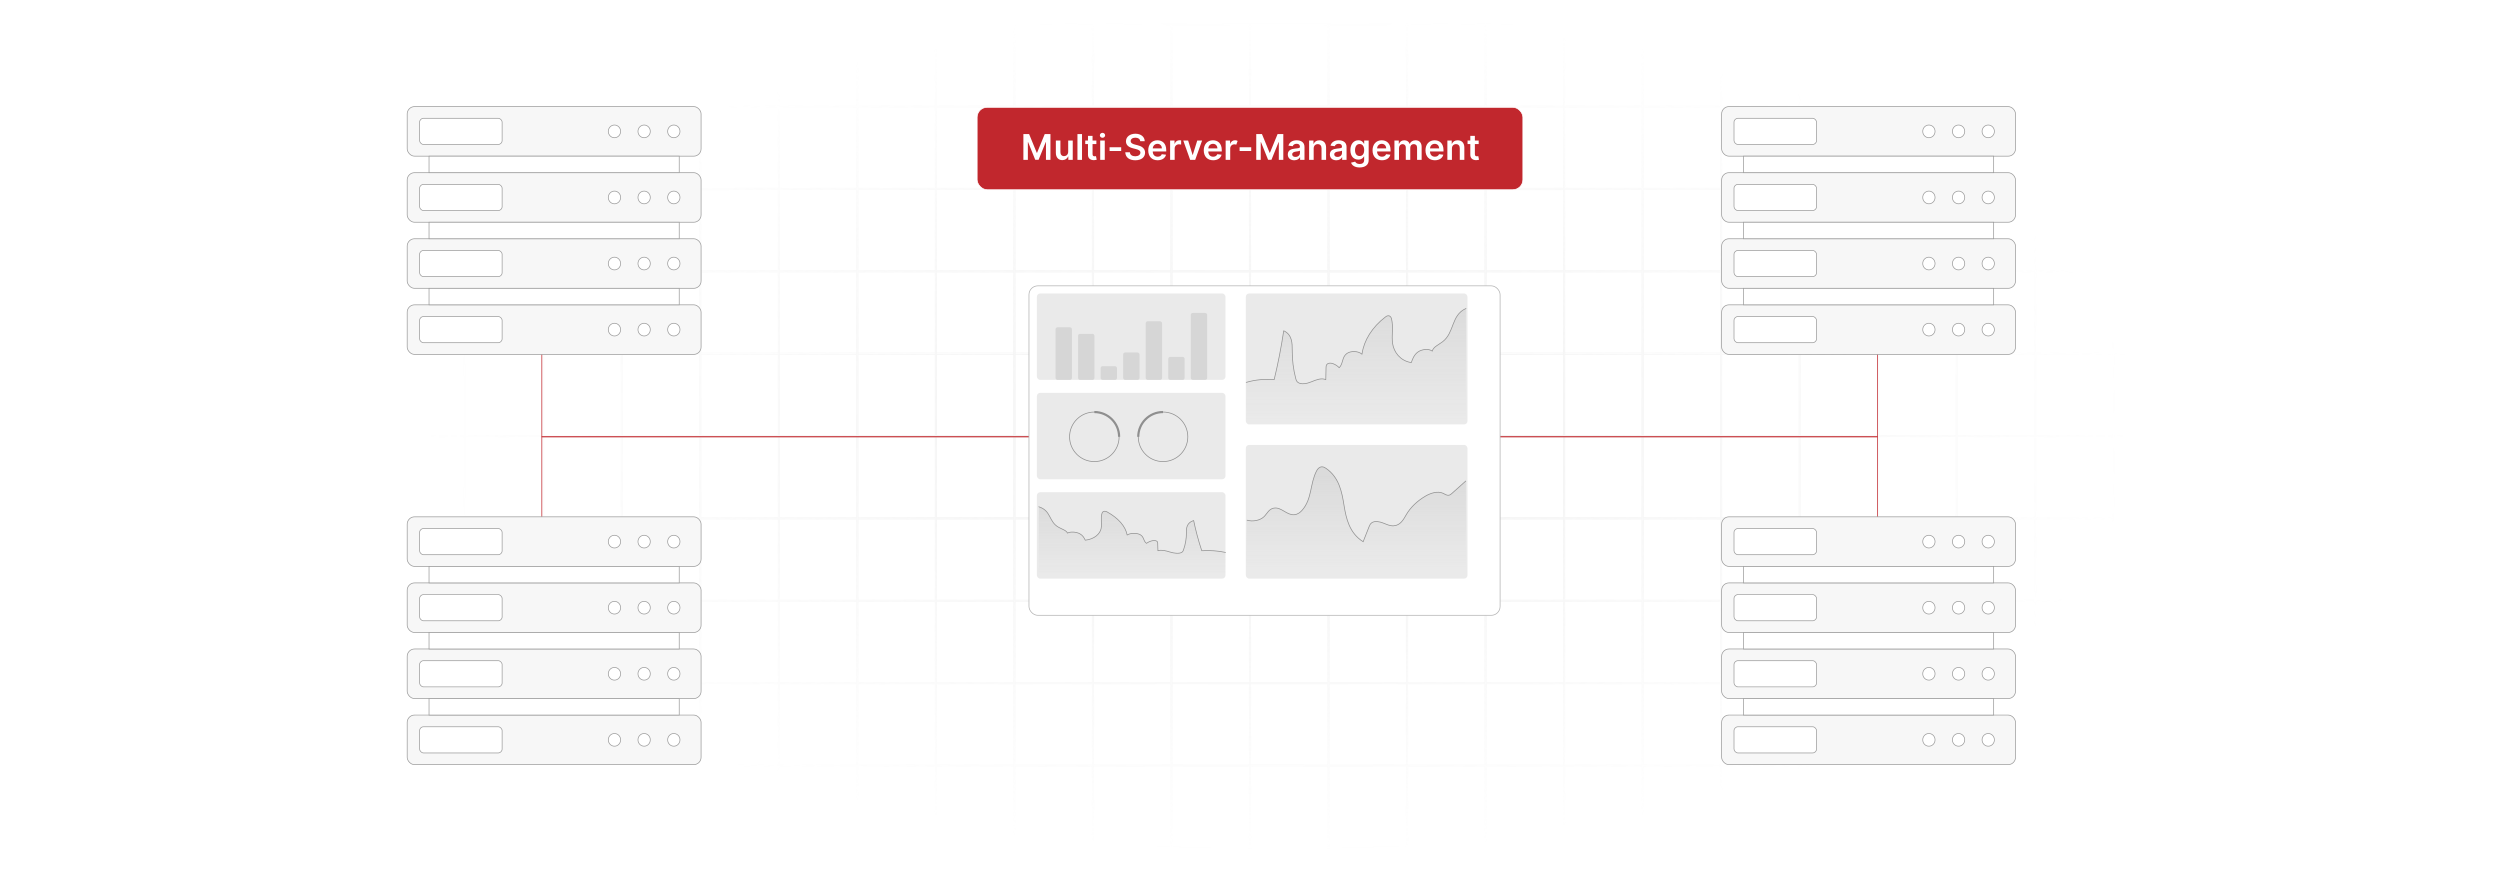 <?xml version="1.0" encoding="UTF-8"?>
<svg id="Layer_1" data-name="Layer 1" xmlns="http://www.w3.org/2000/svg" xmlns:xlink="http://www.w3.org/1999/xlink" viewBox="0 0 860 300">
  <defs>
    <filter id="luminosity-invert" x="39.647" y="-.272" width="782.115" height="300.272" color-interpolation-filters="sRGB" filterUnits="userSpaceOnUse">
      <feColorMatrix result="cm" values="-1 0 0 0 1 0 -1 0 0 1 0 0 -1 0 1 0 0 0 1 0"/>
    </filter>
    <radialGradient id="radial-gradient" cx="439.235" cy="148.479" fx="439.235" fy="148.479" r="298.487" gradientTransform="translate(0 74.962) scale(1 .495)" gradientUnits="userSpaceOnUse">
      <stop offset=".123" stop-color="#000" stop-opacity=".95"/>
      <stop offset="1" stop-color="#000" stop-opacity="0"/>
    </radialGradient>
    <mask id="mask" x="39.647" y="-.272" width="782.115" height="300.272" maskUnits="userSpaceOnUse">
      <g filter="url(#luminosity-invert)">
        <rect x="39.647" y="-.272" width="782.115" height="300.272" fill="url(#radial-gradient)"/>
      </g>
    </mask>
    <filter id="drop-shadow-1" x="323.72" y="67.76" width="222.72" height="174.24" filterUnits="userSpaceOnUse">
      <feOffset dx="5" dy="5"/>
      <feGaussianBlur result="blur" stdDeviation="10"/>
      <feFlood flood-color="#000" flood-opacity=".05"/>
      <feComposite in2="blur" operator="in"/>
      <feComposite in="SourceGraphic"/>
    </filter>
    <linearGradient id="linear-gradient" x1="466.495" y1="144.672" x2="466.495" y2="96.239" gradientUnits="userSpaceOnUse">
      <stop offset="0" stop-color="#909090" stop-opacity="0"/>
      <stop offset="1" stop-color="#909090"/>
    </linearGradient>
    <linearGradient id="linear-gradient-2" x1="466.495" y1="195.529" x2="466.495" y2="156.718" gradientUnits="userSpaceOnUse">
      <stop offset="0" stop-color="#8f8f8f" stop-opacity="0"/>
      <stop offset="1" stop-color="#8f8f8f"/>
    </linearGradient>
    <linearGradient id="linear-gradient-3" x1="389.463" y1="198.152" x2="389.463" y2="168.215" gradientTransform="translate(778.925) rotate(-180) scale(1 -1)" xlink:href="#linear-gradient"/>
  </defs>
  <rect y="0" width="860" height="300" fill="#fff"/>
  <g mask="url(#mask)">
    <g opacity=".4">
      <path d="M808.41,291.922H51.59V8.078h756.819v283.845ZM52.09,291.422h755.819V8.578H52.09v282.845Z" fill="#e6e6e6" stroke="#d6d6d6" stroke-miterlimit="10" stroke-width=".25"/>
      <rect x="51.84" y="36.413" width="756.319" height=".5" fill="#e6e6e6" stroke="#d6d6d6" stroke-miterlimit="10" stroke-width=".25"/>
      <rect x="51.84" y="64.747" width="756.319" height=".5" fill="#e6e6e6" stroke="#d6d6d6" stroke-miterlimit="10" stroke-width=".25"/>
      <rect x="51.84" y="93.082" width="756.319" height=".5" fill="#e6e6e6" stroke="#d6d6d6" stroke-miterlimit="10" stroke-width=".25"/>
      <rect x="51.84" y="121.415" width="756.319" height=".5" fill="none" stroke="#d6d6d6" stroke-miterlimit="10" stroke-width=".25"/>
      <rect x="51.84" y="149.75" width="756.319" height=".5" fill="#e6e6e6" stroke="#d6d6d6" stroke-miterlimit="10" stroke-width=".25"/>
      <rect x="51.84" y="178.084" width="756.319" height=".5" fill="#e6e6e6" stroke="#d6d6d6" stroke-miterlimit="10" stroke-width=".25"/>
      <rect x="51.84" y="206.418" width="756.319" height=".5" fill="#e6e6e6" stroke="#d6d6d6" stroke-miterlimit="10" stroke-width=".25"/>
      <rect x="51.84" y="234.753" width="756.319" height=".5" fill="#e6e6e6" stroke="#d6d6d6" stroke-miterlimit="10" stroke-width=".25"/>
      <rect x="51.84" y="263.087" width="756.319" height=".5" fill="#e6e6e6" stroke="#d6d6d6" stroke-miterlimit="10" stroke-width=".25"/>
      <rect x="780.898" y="8.328" width=".5" height="283.345" fill="#e6e6e6" stroke="#d6d6d6" stroke-miterlimit="10" stroke-width=".25"/>
      <rect x="753.887" y="8.328" width=".5" height="283.345" fill="#e6e6e6" stroke="#d6d6d6" stroke-miterlimit="10" stroke-width=".25"/>
      <rect x="726.875" y="8.328" width=".5" height="283.345" fill="#e6e6e6" stroke="#d6d6d6" stroke-miterlimit="10" stroke-width=".25"/>
      <rect x="699.864" y="8.328" width=".5" height="283.345" fill="#e6e6e6" stroke="#d6d6d6" stroke-miterlimit="10" stroke-width=".25"/>
      <rect x="672.852" y="8.328" width=".5" height="283.345" fill="#e6e6e6" stroke="#d6d6d6" stroke-miterlimit="10" stroke-width=".25"/>
      <rect x="645.841" y="8.328" width=".5" height="283.345" fill="#e6e6e6" stroke="#d6d6d6" stroke-miterlimit="10" stroke-width=".25"/>
      <rect x="618.83" y="8.328" width=".5" height="283.345" fill="#e6e6e6" stroke="#d6d6d6" stroke-miterlimit="10" stroke-width=".25"/>
      <rect x="591.818" y="8.328" width=".5" height="283.345" fill="#e6e6e6" stroke="#d6d6d6" stroke-miterlimit="10" stroke-width=".25"/>
      <rect x="564.807" y="8.328" width=".5" height="283.345" fill="#e6e6e6" stroke="#d6d6d6" stroke-miterlimit="10" stroke-width=".25"/>
      <rect x="537.795" y="8.328" width=".5" height="283.345" fill="#e6e6e6" stroke="#d6d6d6" stroke-miterlimit="10" stroke-width=".25"/>
      <rect x="510.784" y="8.328" width=".5" height="283.345" fill="#e6e6e6" stroke="#d6d6d6" stroke-miterlimit="10" stroke-width=".25"/>
      <rect x="483.772" y="8.328" width=".5" height="283.345" fill="#e6e6e6" stroke="#d6d6d6" stroke-miterlimit="10" stroke-width=".25"/>
      <rect x="456.761" y="8.328" width=".5" height="283.345" fill="#e6e6e6" stroke="#d6d6d6" stroke-miterlimit="10" stroke-width=".25"/>
      <rect x="429.75" y="8.328" width=".5" height="283.345" fill="#e6e6e6" stroke="#d6d6d6" stroke-miterlimit="10" stroke-width=".25"/>
      <rect x="402.738" y="8.328" width=".5" height="283.345" fill="#e6e6e6" stroke="#d6d6d6" stroke-miterlimit="10" stroke-width=".25"/>
      <rect x="375.727" y="8.328" width=".5" height="283.345" fill="#e6e6e6" stroke="#d6d6d6" stroke-miterlimit="10" stroke-width=".25"/>
      <rect x="348.716" y="8.328" width=".5" height="283.345" fill="#e6e6e6" stroke="#d6d6d6" stroke-miterlimit="10" stroke-width=".25"/>
      <rect x="321.704" y="8.328" width=".5" height="283.345" fill="#e6e6e6" stroke="#d6d6d6" stroke-miterlimit="10" stroke-width=".25"/>
      <rect x="294.693" y="8.328" width=".5" height="283.345" fill="#e6e6e6" stroke="#d6d6d6" stroke-miterlimit="10" stroke-width=".25"/>
      <rect x="267.682" y="8.328" width=".5" height="283.345" fill="#e6e6e6" stroke="#d6d6d6" stroke-miterlimit="10" stroke-width=".25"/>
      <rect x="240.67" y="8.328" width=".5" height="283.345" fill="#e6e6e6" stroke="#d6d6d6" stroke-miterlimit="10" stroke-width=".25"/>
      <rect x="213.659" y="8.328" width=".5" height="283.345" fill="#e6e6e6" stroke="#d6d6d6" stroke-miterlimit="10" stroke-width=".25"/>
      <rect x="186.648" y="8.328" width=".5" height="283.345" fill="#e6e6e6" stroke="#d6d6d6" stroke-miterlimit="10" stroke-width=".25"/>
      <rect x="159.636" y="8.328" width=".5" height="283.345" fill="#e6e6e6" stroke="#d6d6d6" stroke-miterlimit="10" stroke-width=".25"/>
      <rect x="132.625" y="8.328" width=".5" height="283.345" fill="#e6e6e6" stroke="#d6d6d6" stroke-miterlimit="10" stroke-width=".25"/>
      <rect x="105.613" y="8.328" width=".5" height="283.345" fill="#e6e6e6" stroke="#d6d6d6" stroke-miterlimit="10" stroke-width=".25"/>
      <rect x="78.602" y="8.328" width=".5" height="283.345" fill="#e6e6e6" stroke="#d6d6d6" stroke-miterlimit="10" stroke-width=".25"/>
    </g>
  </g>
  <g>
    <polyline points="356.684 150.264 186.389 150.264 186.389 121.351" fill="none" stroke="#c1272d" stroke-miterlimit="10" stroke-width=".25"/>
    <polyline points="356.684 150.261 186.389 150.261 186.389 179.175" fill="none" stroke="#c1272d" stroke-miterlimit="10" stroke-width=".25"/>
  </g>
  <g>
    <polyline points="475.547 150.264 645.841 150.264 645.841 121.351" fill="none" stroke="#c1272d" stroke-miterlimit="10" stroke-width=".25"/>
    <polyline points="475.547 150.261 645.841 150.261 645.841 179.175" fill="none" stroke="#c1272d" stroke-miterlimit="10" stroke-width=".25"/>
  </g>
  <rect x="348.966" y="93.332" width="162.068" height="113.337" rx="3.038" ry="3.038" fill="#fff" filter="url(#drop-shadow-1)" stroke="#b2b2b2" stroke-miterlimit="10" stroke-width=".25"/>
  <g>
    <rect x="356.684" y="100.952" width="64.886" height="29.724" rx="1.149" ry="1.149" fill="#eaeaea"/>
    <rect x="356.684" y="135.138" width="64.886" height="29.724" rx="1.149" ry="1.149" fill="#eaeaea"/>
    <rect x="356.684" y="169.323" width="64.886" height="29.724" rx="1.149" ry="1.149" fill="#eaeaea"/>
  </g>
  <rect x="428.565" y="100.952" width="76.246" height="45.051" rx="1.149" ry="1.149" fill="#eaeaea"/>
  <rect x="428.565" y="153.048" width="76.246" height="45.999" rx="1.149" ry="1.149" fill="#eaeaea"/>
  <g>
    <path d="M428.703,131.542c3.022-.902,6.367-1.229,9.611-.94,1.345-5.578,2.441-11.187,3.285-16.816,2.884,1.31,2.949,4.266,2.929,6.732-.027,3.239.373,6.48,1.193,9.665.114.444.248.906.637,1.259,1.097.995,3.298.525,4.814-.12s3.403-1.397,4.896-.723c.029-1.39.058-2.781.087-4.171.008-.37.025-.764.305-1.074.986-1.091,3.246.052,4.223,1.148,1.41-1.42.902-3.577,2.564-4.846,1.378-1.052,4.059-.949,5.276.202.631-4.755,3.51-9.339,8.045-12.807.282-.216.622-.443,1.032-.434.647.015.961.573,1.077,1.034.708,2.812-.035,5.717.383,8.559s2.567,5.929,6.427,6.523c.453-1.302.956-2.67,2.256-3.626s3.675-1.284,4.966-.32c.252-1.387,2.199-2.2,3.529-3.215,4.155-3.169,2.897-9.174,8.049-11.448v39.384h-75.584v-13.967Z" fill="url(#linear-gradient)" opacity=".2"/>
    <path d="M428.703,131.542c3.022-.902,6.367-1.229,9.611-.94,1.345-5.578,2.441-11.187,3.285-16.816,2.884,1.31,2.949,4.266,2.929,6.732-.027,3.239.373,6.48,1.193,9.665.114.444.248.906.637,1.259,1.097.995,3.298.525,4.814-.12s3.403-1.397,4.896-.723c.029-1.39.058-2.781.087-4.171.008-.37.025-.764.305-1.074.986-1.091,3.246.052,4.223,1.148,1.41-1.42.902-3.577,2.564-4.846,1.378-1.052,4.059-.949,5.276.202.631-4.755,3.51-9.339,8.045-12.807.282-.216.622-.443,1.032-.434.647.015.961.573,1.077,1.034.708,2.812-.035,5.717.383,8.559s2.567,5.929,6.427,6.523c.453-1.302.956-2.67,2.256-3.626s3.675-1.284,4.966-.32c.252-1.387,2.199-2.2,3.529-3.215,4.155-3.169,2.897-9.174,8.049-11.448" fill="none" stroke="#909090" stroke-linecap="round" stroke-linejoin="round" stroke-width=".25"/>
  </g>
  <g>
    <path d="M428.907,178.927c2.017.621,4.55.12,5.892-1.165,1.104-1.057,1.659-2.666,3.407-2.97,2.581-.449,4.425,2.51,7.055,2.272,1.141-.103,2.016-.801,2.651-1.517,3.505-3.951,2.681-9.218,5.027-13.622.34-.639.946-1.355,1.865-1.336.532.011.988.277,1.377.547,4.509,3.133,5.428,8.124,6.16,12.692.732,4.568,1.859,9.575,6.585,12.525.666-1.696,1.333-3.392,1.999-5.087.214-.544.455-1.12,1.034-1.485,1.016-.641,2.571-.353,3.751.104s2.371,1.072,3.696.995c2.32-.136,3.386-2.147,4.301-3.745,1.448-2.53,3.763-4.78,6.664-6.476,1.724-1.008,4.154-1.83,6.019-.974.645.296,1.27.792,2.009.672.43-.07.744-.338,1.026-.59,1.62-1.449,3.24-2.897,4.861-4.346v30.661h-75.584l.204-17.153Z" fill="url(#linear-gradient-2)" opacity=".2"/>
    <path d="M428.907,178.927c2.017.621,4.55.12,5.892-1.165,1.104-1.057,1.659-2.666,3.407-2.97,2.581-.449,4.425,2.51,7.055,2.272,1.141-.103,2.016-.801,2.651-1.517,3.505-3.951,2.681-9.218,5.027-13.622.34-.639.946-1.355,1.865-1.336.532.011.988.277,1.377.547,4.509,3.133,5.428,8.124,6.16,12.692.732,4.568,1.859,9.575,6.585,12.525.666-1.696,1.333-3.392,1.999-5.087.214-.544.455-1.12,1.034-1.485,1.016-.641,2.571-.353,3.751.104s2.371,1.072,3.696.995c2.32-.136,3.386-2.147,4.301-3.745,1.448-2.53,3.763-4.78,6.664-6.476,1.724-1.008,4.154-1.83,6.019-.974.645.296,1.27.792,2.009.672.43-.07.744-.338,1.026-.59,1.62-1.449,3.24-2.897,4.861-4.346" fill="none" stroke="#8f8f8f" stroke-miterlimit="10" stroke-width=".25"/>
  </g>
  <g>
    <rect x="378.617" y="125.966" width="5.628" height="4.711" rx=".67" ry=".67" fill="#d6d6d6"/>
    <rect x="401.876" y="122.759" width="5.628" height="7.918" rx=".67" ry=".67" fill="#d6d6d6"/>
    <g>
      <rect x="363.111" y="112.59" width="5.628" height="18.087" rx=".67" ry=".67" fill="#d6d6d6"/>
      <rect x="370.864" y="114.842" width="5.628" height="15.835" rx=".67" ry=".67" fill="#d6d6d6"/>
      <rect x="386.37" y="121.254" width="5.628" height="9.423" rx=".67" ry=".67" fill="#d6d6d6"/>
      <rect x="394.123" y="110.524" width="5.628" height="20.153" rx=".67" ry=".67" fill="#d6d6d6"/>
      <rect x="409.63" y="107.643" width="5.628" height="23.034" rx=".67" ry=".67" fill="#d6d6d6"/>
    </g>
  </g>
  <circle cx="376.454" cy="150.264" r="8.521" fill="none" stroke="#8f8f8f" stroke-miterlimit="10" stroke-width=".25"/>
  <path d="M376.454,141.743c4.706,0,8.521,3.815,8.521,8.521" fill="none" stroke="#8f8f8f" stroke-miterlimit="10" stroke-width=".75"/>
  <circle cx="400.084" cy="150.264" r="8.521" fill="none" stroke="#8f8f8f" stroke-miterlimit="10" stroke-width=".25"/>
  <path d="M391.562,150.264c0-4.706,3.815-8.521,8.521-8.521" fill="none" stroke="#8f8f8f" stroke-miterlimit="10" stroke-width=".75"/>
  <g>
    <path d="M421.57,190.036c-2.568-.557-5.409-.759-8.165-.581-1.143-3.448-2.074-6.915-2.791-10.394-2.45.809-2.506,2.637-2.488,4.161.023,2.002-.317,4.006-1.013,5.974-.097.275-.211.56-.542.778-.932.615-2.802.325-4.09-.074s-2.891-.863-4.159-.447c-.025-.859-.049-1.719-.074-2.578-.007-.229-.021-.472-.259-.664-.838-.674-2.758.033-3.588.71-1.198-.878-.766-2.211-2.179-2.995-1.171-.65-3.449-.586-4.482.125-.536-2.939-2.982-5.773-6.835-7.916-.24-.133-.528-.274-.877-.268-.549.009-.817.354-.915.639-.601,1.738.03,3.534-.325,5.291s-2.181,3.665-5.46,4.032c-.385-.805-.812-1.65-1.917-2.241s-3.123-.793-4.219-.198c-.214-.857-1.869-1.36-2.998-1.987-3.53-1.959-2.461-5.671-6.838-7.076v24.344s64.214,0,64.214,0v-8.633Z" fill="url(#linear-gradient-3)" opacity=".2"/>
    <path d="M421.57,190.036c-2.568-.557-5.409-.759-8.165-.581-1.143-3.448-2.074-6.915-2.791-10.394-2.45.809-2.506,2.637-2.488,4.161.023,2.002-.317,4.006-1.013,5.974-.097.275-.211.56-.542.778-.932.615-2.802.325-4.09-.074s-2.891-.863-4.159-.447c-.025-.859-.049-1.719-.074-2.578-.007-.229-.021-.472-.259-.664-.838-.674-2.758.033-3.588.71-1.198-.878-.766-2.211-2.179-2.995-1.171-.65-3.449-.586-4.482.125-.536-2.939-2.982-5.773-6.835-7.916-.24-.133-.528-.274-.877-.268-.549.009-.817.354-.915.639-.601,1.738.03,3.534-.325,5.291s-2.181,3.665-5.46,4.032c-.385-.805-.812-1.65-1.917-2.241s-3.123-.793-4.219-.198c-.214-.857-1.869-1.36-2.998-1.987-3.53-1.959-2.461-5.671-6.838-7.076" fill="none" stroke="#909090" stroke-linecap="round" stroke-linejoin="round" stroke-width=".25"/>
  </g>
  <g>
    <rect x="592.238" y="82.13" width="101.095" height="17.054" rx="2.53" ry="2.53" fill="#f7f7f7" stroke="#9b9b9b" stroke-miterlimit="10" stroke-width=".25"/>
    <rect x="596.499" y="86.153" width="28.4" height="9.009" rx="1.372" ry="1.372" fill="#fff" stroke="#9b9b9b" stroke-miterlimit="10" stroke-width=".25"/>
    <ellipse cx="663.539" cy="90.657" rx="2.119" ry="2.185" fill="#fff" stroke="#9b9b9b" stroke-miterlimit="10" stroke-width=".25"/>
    <ellipse cx="673.746" cy="90.657" rx="2.119" ry="2.185" fill="#fff" stroke="#9b9b9b" stroke-miterlimit="10" stroke-width=".25"/>
    <ellipse cx="683.954" cy="90.657" rx="2.119" ry="2.185" fill="#fff" stroke="#9b9b9b" stroke-miterlimit="10" stroke-width=".25"/>
    <rect x="592.238" y="59.399" width="101.095" height="17.054" rx="2.53" ry="2.53" fill="#f7f7f7" stroke="#9b9b9b" stroke-miterlimit="10" stroke-width=".25"/>
    <rect x="596.499" y="63.422" width="28.4" height="9.009" rx="1.372" ry="1.372" fill="#fff" stroke="#9b9b9b" stroke-miterlimit="10" stroke-width=".25"/>
    <ellipse cx="663.539" cy="67.926" rx="2.119" ry="2.185" fill="#fff" stroke="#9b9b9b" stroke-miterlimit="10" stroke-width=".25"/>
    <ellipse cx="673.746" cy="67.926" rx="2.119" ry="2.185" fill="#fff" stroke="#9b9b9b" stroke-miterlimit="10" stroke-width=".25"/>
    <ellipse cx="683.954" cy="67.926" rx="2.119" ry="2.185" fill="#fff" stroke="#9b9b9b" stroke-miterlimit="10" stroke-width=".25"/>
    <rect x="599.751" y="76.453" width="86.068" height="5.677" fill="#fff" stroke="#9b9b9b" stroke-miterlimit="10" stroke-width=".25"/>
    <rect x="592.238" y="104.862" width="101.095" height="17.054" rx="2.53" ry="2.53" fill="#f7f7f7" stroke="#9b9b9b" stroke-miterlimit="10" stroke-width=".25"/>
    <rect x="596.499" y="108.884" width="28.4" height="9.009" rx="1.372" ry="1.372" fill="#fff" stroke="#9b9b9b" stroke-miterlimit="10" stroke-width=".25"/>
    <ellipse cx="663.539" cy="113.389" rx="2.119" ry="2.185" fill="#fff" stroke="#9b9b9b" stroke-miterlimit="10" stroke-width=".25"/>
    <ellipse cx="673.746" cy="113.389" rx="2.119" ry="2.185" fill="#fff" stroke="#9b9b9b" stroke-miterlimit="10" stroke-width=".25"/>
    <ellipse cx="683.954" cy="113.389" rx="2.119" ry="2.185" fill="#fff" stroke="#9b9b9b" stroke-miterlimit="10" stroke-width=".25"/>
    <rect x="599.751" y="99.184" width="86.068" height="5.677" fill="#fff" stroke="#9b9b9b" stroke-miterlimit="10" stroke-width=".25"/>
    <rect x="592.238" y="36.668" width="101.095" height="17.054" rx="2.53" ry="2.53" fill="#f7f7f7" stroke="#9b9b9b" stroke-miterlimit="10" stroke-width=".25"/>
    <rect x="596.499" y="40.691" width="28.4" height="9.009" rx="1.372" ry="1.372" fill="#fff" stroke="#9b9b9b" stroke-miterlimit="10" stroke-width=".25"/>
    <ellipse cx="663.539" cy="45.195" rx="2.119" ry="2.185" fill="#fff" stroke="#9b9b9b" stroke-miterlimit="10" stroke-width=".25"/>
    <ellipse cx="673.746" cy="45.195" rx="2.119" ry="2.185" fill="#fff" stroke="#9b9b9b" stroke-miterlimit="10" stroke-width=".25"/>
    <ellipse cx="683.954" cy="45.195" rx="2.119" ry="2.185" fill="#fff" stroke="#9b9b9b" stroke-miterlimit="10" stroke-width=".25"/>
    <rect x="599.751" y="53.722" width="86.068" height="5.677" fill="#fff" stroke="#9b9b9b" stroke-miterlimit="10" stroke-width=".25"/>
  </g>
  <g>
    <rect x="592.238" y="223.252" width="101.095" height="17.054" rx="2.53" ry="2.53" fill="#f7f7f7" stroke="#9b9b9b" stroke-miterlimit="10" stroke-width=".25"/>
    <rect x="596.499" y="227.274" width="28.4" height="9.009" rx="1.372" ry="1.372" fill="#fff" stroke="#9b9b9b" stroke-miterlimit="10" stroke-width=".25"/>
    <ellipse cx="663.539" cy="231.779" rx="2.119" ry="2.185" fill="#fff" stroke="#9b9b9b" stroke-miterlimit="10" stroke-width=".25"/>
    <ellipse cx="673.746" cy="231.779" rx="2.119" ry="2.185" fill="#fff" stroke="#9b9b9b" stroke-miterlimit="10" stroke-width=".25"/>
    <ellipse cx="683.954" cy="231.779" rx="2.119" ry="2.185" fill="#fff" stroke="#9b9b9b" stroke-miterlimit="10" stroke-width=".25"/>
    <rect x="592.238" y="200.521" width="101.095" height="17.054" rx="2.53" ry="2.53" fill="#f7f7f7" stroke="#9b9b9b" stroke-miterlimit="10" stroke-width=".25"/>
    <rect x="596.499" y="204.543" width="28.4" height="9.009" rx="1.372" ry="1.372" fill="#fff" stroke="#9b9b9b" stroke-miterlimit="10" stroke-width=".25"/>
    <ellipse cx="663.539" cy="209.048" rx="2.119" ry="2.185" fill="#fff" stroke="#9b9b9b" stroke-miterlimit="10" stroke-width=".25"/>
    <ellipse cx="673.746" cy="209.048" rx="2.119" ry="2.185" fill="#fff" stroke="#9b9b9b" stroke-miterlimit="10" stroke-width=".25"/>
    <ellipse cx="683.954" cy="209.048" rx="2.119" ry="2.185" fill="#fff" stroke="#9b9b9b" stroke-miterlimit="10" stroke-width=".25"/>
    <rect x="599.751" y="217.575" width="86.068" height="5.677" fill="#fff" stroke="#9b9b9b" stroke-miterlimit="10" stroke-width=".25"/>
    <rect x="592.238" y="245.983" width="101.095" height="17.054" rx="2.53" ry="2.53" fill="#f7f7f7" stroke="#9b9b9b" stroke-miterlimit="10" stroke-width=".25"/>
    <rect x="596.499" y="250.006" width="28.4" height="9.009" rx="1.372" ry="1.372" fill="#fff" stroke="#9b9b9b" stroke-miterlimit="10" stroke-width=".25"/>
    <ellipse cx="663.539" cy="254.51" rx="2.119" ry="2.185" fill="#fff" stroke="#9b9b9b" stroke-miterlimit="10" stroke-width=".25"/>
    <ellipse cx="673.746" cy="254.51" rx="2.119" ry="2.185" fill="#fff" stroke="#9b9b9b" stroke-miterlimit="10" stroke-width=".25"/>
    <ellipse cx="683.954" cy="254.51" rx="2.119" ry="2.185" fill="#fff" stroke="#9b9b9b" stroke-miterlimit="10" stroke-width=".25"/>
    <rect x="599.751" y="240.306" width="86.068" height="5.677" fill="#fff" stroke="#9b9b9b" stroke-miterlimit="10" stroke-width=".25"/>
    <rect x="592.238" y="177.79" width="101.095" height="17.054" rx="2.53" ry="2.53" fill="#f7f7f7" stroke="#9b9b9b" stroke-miterlimit="10" stroke-width=".25"/>
    <rect x="596.499" y="181.812" width="28.4" height="9.009" rx="1.372" ry="1.372" fill="#fff" stroke="#9b9b9b" stroke-miterlimit="10" stroke-width=".25"/>
    <ellipse cx="663.539" cy="186.317" rx="2.119" ry="2.185" fill="#fff" stroke="#9b9b9b" stroke-miterlimit="10" stroke-width=".25"/>
    <ellipse cx="673.746" cy="186.317" rx="2.119" ry="2.185" fill="#fff" stroke="#9b9b9b" stroke-miterlimit="10" stroke-width=".25"/>
    <ellipse cx="683.954" cy="186.317" rx="2.119" ry="2.185" fill="#fff" stroke="#9b9b9b" stroke-miterlimit="10" stroke-width=".25"/>
    <rect x="599.751" y="194.844" width="86.068" height="5.677" fill="#fff" stroke="#9b9b9b" stroke-miterlimit="10" stroke-width=".25"/>
  </g>
  <g>
    <rect x="140.075" y="82.13" width="101.095" height="17.054" rx="2.53" ry="2.53" fill="#f7f7f7" stroke="#9b9b9b" stroke-miterlimit="10" stroke-width=".25"/>
    <rect x="144.335" y="86.153" width="28.4" height="9.009" rx="1.372" ry="1.372" fill="#fff" stroke="#9b9b9b" stroke-miterlimit="10" stroke-width=".25"/>
    <ellipse cx="211.376" cy="90.657" rx="2.119" ry="2.185" fill="#fff" stroke="#9b9b9b" stroke-miterlimit="10" stroke-width=".25"/>
    <ellipse cx="221.583" cy="90.657" rx="2.119" ry="2.185" fill="#fff" stroke="#9b9b9b" stroke-miterlimit="10" stroke-width=".25"/>
    <ellipse cx="231.791" cy="90.657" rx="2.119" ry="2.185" fill="#fff" stroke="#9b9b9b" stroke-miterlimit="10" stroke-width=".25"/>
    <rect x="140.075" y="59.399" width="101.095" height="17.054" rx="2.53" ry="2.53" fill="#f7f7f7" stroke="#9b9b9b" stroke-miterlimit="10" stroke-width=".25"/>
    <rect x="144.335" y="63.422" width="28.4" height="9.009" rx="1.372" ry="1.372" fill="#fff" stroke="#9b9b9b" stroke-miterlimit="10" stroke-width=".25"/>
    <ellipse cx="211.376" cy="67.926" rx="2.119" ry="2.185" fill="#fff" stroke="#9b9b9b" stroke-miterlimit="10" stroke-width=".25"/>
    <ellipse cx="221.583" cy="67.926" rx="2.119" ry="2.185" fill="#fff" stroke="#9b9b9b" stroke-miterlimit="10" stroke-width=".25"/>
    <ellipse cx="231.791" cy="67.926" rx="2.119" ry="2.185" fill="#fff" stroke="#9b9b9b" stroke-miterlimit="10" stroke-width=".25"/>
    <rect x="147.588" y="76.453" width="86.068" height="5.677" fill="#fff" stroke="#9b9b9b" stroke-miterlimit="10" stroke-width=".25"/>
    <rect x="140.075" y="104.862" width="101.095" height="17.054" rx="2.53" ry="2.53" fill="#f7f7f7" stroke="#9b9b9b" stroke-miterlimit="10" stroke-width=".25"/>
    <rect x="144.335" y="108.884" width="28.4" height="9.009" rx="1.372" ry="1.372" fill="#fff" stroke="#9b9b9b" stroke-miterlimit="10" stroke-width=".25"/>
    <ellipse cx="211.376" cy="113.389" rx="2.119" ry="2.185" fill="#fff" stroke="#9b9b9b" stroke-miterlimit="10" stroke-width=".25"/>
    <ellipse cx="221.583" cy="113.389" rx="2.119" ry="2.185" fill="#fff" stroke="#9b9b9b" stroke-miterlimit="10" stroke-width=".25"/>
    <ellipse cx="231.791" cy="113.389" rx="2.119" ry="2.185" fill="#fff" stroke="#9b9b9b" stroke-miterlimit="10" stroke-width=".25"/>
    <rect x="147.588" y="99.184" width="86.068" height="5.677" fill="#fff" stroke="#9b9b9b" stroke-miterlimit="10" stroke-width=".25"/>
    <rect x="140.075" y="36.668" width="101.095" height="17.054" rx="2.53" ry="2.53" fill="#f7f7f7" stroke="#9b9b9b" stroke-miterlimit="10" stroke-width=".25"/>
    <rect x="144.335" y="40.691" width="28.4" height="9.009" rx="1.372" ry="1.372" fill="#fff" stroke="#9b9b9b" stroke-miterlimit="10" stroke-width=".25"/>
    <ellipse cx="211.376" cy="45.195" rx="2.119" ry="2.185" fill="#fff" stroke="#9b9b9b" stroke-miterlimit="10" stroke-width=".25"/>
    <ellipse cx="221.583" cy="45.195" rx="2.119" ry="2.185" fill="#fff" stroke="#9b9b9b" stroke-miterlimit="10" stroke-width=".25"/>
    <ellipse cx="231.791" cy="45.195" rx="2.119" ry="2.185" fill="#fff" stroke="#9b9b9b" stroke-miterlimit="10" stroke-width=".25"/>
    <rect x="147.588" y="53.722" width="86.068" height="5.677" fill="#fff" stroke="#9b9b9b" stroke-miterlimit="10" stroke-width=".25"/>
  </g>
  <g>
    <rect x="140.075" y="223.252" width="101.095" height="17.054" rx="2.53" ry="2.53" fill="#f7f7f7" stroke="#9b9b9b" stroke-miterlimit="10" stroke-width=".25"/>
    <rect x="144.335" y="227.274" width="28.4" height="9.009" rx="1.372" ry="1.372" fill="#fff" stroke="#9b9b9b" stroke-miterlimit="10" stroke-width=".25"/>
    <ellipse cx="211.376" cy="231.779" rx="2.119" ry="2.185" fill="#fff" stroke="#9b9b9b" stroke-miterlimit="10" stroke-width=".25"/>
    <ellipse cx="221.583" cy="231.779" rx="2.119" ry="2.185" fill="#fff" stroke="#9b9b9b" stroke-miterlimit="10" stroke-width=".25"/>
    <ellipse cx="231.791" cy="231.779" rx="2.119" ry="2.185" fill="#fff" stroke="#9b9b9b" stroke-miterlimit="10" stroke-width=".25"/>
    <rect x="140.075" y="200.521" width="101.095" height="17.054" rx="2.53" ry="2.53" fill="#f7f7f7" stroke="#9b9b9b" stroke-miterlimit="10" stroke-width=".25"/>
    <rect x="144.335" y="204.543" width="28.4" height="9.009" rx="1.372" ry="1.372" fill="#fff" stroke="#9b9b9b" stroke-miterlimit="10" stroke-width=".25"/>
    <ellipse cx="211.376" cy="209.048" rx="2.119" ry="2.185" fill="#fff" stroke="#9b9b9b" stroke-miterlimit="10" stroke-width=".25"/>
    <ellipse cx="221.583" cy="209.048" rx="2.119" ry="2.185" fill="#fff" stroke="#9b9b9b" stroke-miterlimit="10" stroke-width=".25"/>
    <ellipse cx="231.791" cy="209.048" rx="2.119" ry="2.185" fill="#fff" stroke="#9b9b9b" stroke-miterlimit="10" stroke-width=".25"/>
    <rect x="147.588" y="217.575" width="86.068" height="5.677" fill="#fff" stroke="#9b9b9b" stroke-miterlimit="10" stroke-width=".25"/>
    <rect x="140.075" y="245.983" width="101.095" height="17.054" rx="2.53" ry="2.53" fill="#f7f7f7" stroke="#9b9b9b" stroke-miterlimit="10" stroke-width=".25"/>
    <rect x="144.335" y="250.006" width="28.4" height="9.009" rx="1.372" ry="1.372" fill="#fff" stroke="#9b9b9b" stroke-miterlimit="10" stroke-width=".25"/>
    <ellipse cx="211.376" cy="254.51" rx="2.119" ry="2.185" fill="#fff" stroke="#9b9b9b" stroke-miterlimit="10" stroke-width=".25"/>
    <ellipse cx="221.583" cy="254.51" rx="2.119" ry="2.185" fill="#fff" stroke="#9b9b9b" stroke-miterlimit="10" stroke-width=".25"/>
    <ellipse cx="231.791" cy="254.51" rx="2.119" ry="2.185" fill="#fff" stroke="#9b9b9b" stroke-miterlimit="10" stroke-width=".25"/>
    <rect x="147.588" y="240.306" width="86.068" height="5.677" fill="#fff" stroke="#9b9b9b" stroke-miterlimit="10" stroke-width=".25"/>
    <rect x="140.075" y="177.79" width="101.095" height="17.054" rx="2.53" ry="2.53" fill="#f7f7f7" stroke="#9b9b9b" stroke-miterlimit="10" stroke-width=".25"/>
    <rect x="144.335" y="181.812" width="28.4" height="9.009" rx="1.372" ry="1.372" fill="#fff" stroke="#9b9b9b" stroke-miterlimit="10" stroke-width=".25"/>
    <ellipse cx="211.376" cy="186.317" rx="2.119" ry="2.185" fill="#fff" stroke="#9b9b9b" stroke-miterlimit="10" stroke-width=".25"/>
    <ellipse cx="221.583" cy="186.317" rx="2.119" ry="2.185" fill="#fff" stroke="#9b9b9b" stroke-miterlimit="10" stroke-width=".25"/>
    <ellipse cx="231.791" cy="186.317" rx="2.119" ry="2.185" fill="#fff" stroke="#9b9b9b" stroke-miterlimit="10" stroke-width=".25"/>
    <rect x="147.588" y="194.844" width="86.068" height="5.677" fill="#fff" stroke="#9b9b9b" stroke-miterlimit="10" stroke-width=".25"/>
  </g>
  <g>
    <rect x="336.129" y="36.913" width="187.742" height="28.355" rx="3.455" ry="3.455" fill="#c1272d" stroke="#fff" stroke-miterlimit="10" stroke-width=".25"/>
    <g>
      <path d="M354.012,46.123l2.635,6.431h.104l2.635-6.431h1.967v8.875h-1.542v-6.097h-.083l-2.453,6.071h-1.153l-2.453-6.085h-.083v6.11h-1.542v-8.875h1.967Z" fill="#fff"/>
      <path d="M367.454,48.342h1.569v6.656h-1.521v-1.183h-.069c-.303.746-1.005,1.27-2.002,1.27-1.309,0-2.219-.906-2.219-2.505v-4.238h1.568v3.996c0,.845.503,1.378,1.257,1.378.693,0,1.417-.502,1.417-1.517v-3.857Z" fill="#fff"/>
      <path d="M372.213,54.998h-1.569v-8.875h1.569v8.875Z" fill="#fff"/>
      <path d="M377.152,49.555h-1.313v3.441c0,.633.316.771.71.771.195,0,.373-.039.46-.061l.264,1.227c-.169.056-.477.143-.923.156-1.179.035-2.089-.581-2.08-1.833v-3.701h-.945v-1.213h.945v-1.595h1.569v1.595h1.313v1.213Z" fill="#fff"/>
      <path d="M378.349,46.548c0-.473.408-.854.91-.854.498,0,.906.381.906.854,0,.468-.407.849-.906.849-.502,0-.91-.381-.91-.849ZM378.471,48.342h1.568v6.656h-1.568v-6.656Z" fill="#fff"/>
      <path d="M385.69,51.947h-3.995v-1.292h3.995v1.292Z" fill="#fff"/>
      <path d="M390.567,47.362c-1.005,0-1.603.49-1.608,1.157-.008.741.78,1.049,1.508,1.222l.832.208c1.335.316,2.604,1.018,2.608,2.557-.004,1.565-1.239,2.626-3.367,2.626-2.067,0-3.38-.992-3.445-2.756h1.581c.065.932.845,1.382,1.851,1.382,1.049,0,1.768-.507,1.772-1.266-.004-.689-.637-.988-1.595-1.23l-1.01-.26c-1.46-.377-2.366-1.109-2.366-2.383-.004-1.569,1.395-2.617,3.259-2.617,1.89,0,3.168,1.062,3.198,2.561h-1.547c-.083-.754-.715-1.201-1.673-1.201Z" fill="#fff"/>
      <path d="M394.993,51.709c0-2.054,1.244-3.454,3.15-3.454,1.638,0,3.042,1.027,3.042,3.363v.481h-4.637c.013,1.14.685,1.807,1.699,1.807.676,0,1.196-.295,1.408-.858l1.465.165c-.277,1.157-1.343,1.915-2.894,1.915-2.006,0-3.233-1.33-3.233-3.419ZM399.682,51.041c-.009-.906-.615-1.565-1.517-1.565-.936,0-1.565.715-1.612,1.565h3.129Z" fill="#fff"/>
      <path d="M402.519,48.342h1.521v1.109h.069c.243-.771.879-1.205,1.642-1.205.174,0,.42.017.564.043v1.443c-.134-.043-.463-.091-.728-.091-.862,0-1.5.598-1.5,1.443v3.913h-1.568v-6.656Z" fill="#fff"/>
      <path d="M411.149,54.998h-1.733l-2.371-6.656h1.673l1.53,4.944h.069l1.534-4.944h1.669l-2.37,6.656Z" fill="#fff"/>
      <path d="M414.095,51.709c0-2.054,1.244-3.454,3.15-3.454,1.638,0,3.042,1.027,3.042,3.363v.481h-4.637c.013,1.14.685,1.807,1.699,1.807.676,0,1.196-.295,1.408-.858l1.465.165c-.277,1.157-1.343,1.915-2.894,1.915-2.006,0-3.233-1.33-3.233-3.419ZM418.784,51.041c-.009-.906-.615-1.565-1.517-1.565-.936,0-1.565.715-1.612,1.565h3.129Z" fill="#fff"/>
      <path d="M421.623,48.342h1.521v1.109h.069c.243-.771.875-1.205,1.643-1.205.359,0,.658.095.893.243l-.485,1.3c-.169-.078-.364-.139-.62-.139-.819,0-1.452.594-1.452,1.435v3.913h-1.569v-6.656Z" fill="#fff"/>
      <path d="M430.42,51.947h-3.995v-1.292h3.995v1.292Z" fill="#fff"/>
      <path d="M434.115,46.123l2.635,6.431h.103l2.635-6.431h1.968v8.875h-1.543v-6.097h-.082l-2.453,6.071h-1.152l-2.453-6.085h-.082v6.11h-1.543v-8.875h1.968Z" fill="#fff"/>
      <path d="M443.004,53.13c0-1.5,1.235-1.885,2.526-2.024,1.175-.126,1.647-.147,1.647-.598v-.026c0-.654-.398-1.027-1.127-1.027-.767,0-1.209.39-1.364.845l-1.465-.208c.347-1.214,1.421-1.838,2.821-1.838,1.27,0,2.704.529,2.704,2.288v4.455h-1.509v-.915h-.052c-.286.559-.91,1.049-1.954,1.049-1.27,0-2.228-.693-2.228-2.002ZM447.182,52.61v-.784c-.204.165-1.027.269-1.44.325-.701.1-1.226.351-1.226.954,0,.576.468.875,1.122.875.944,0,1.543-.628,1.543-1.369Z" fill="#fff"/>
      <path d="M451.904,54.998h-1.569v-6.656h1.5v1.131h.078c.303-.741.987-1.218,1.984-1.218,1.374,0,2.284.91,2.279,2.505v4.238h-1.568v-3.996c0-.888-.485-1.421-1.296-1.421-.828,0-1.408.555-1.408,1.517v3.9Z" fill="#fff"/>
      <path d="M457.473,53.13c0-1.5,1.235-1.885,2.526-2.024,1.175-.126,1.647-.147,1.647-.598v-.026c0-.654-.398-1.027-1.127-1.027-.767,0-1.209.39-1.364.845l-1.465-.208c.347-1.214,1.421-1.838,2.821-1.838,1.27,0,2.704.529,2.704,2.288v4.455h-1.509v-.915h-.052c-.286.559-.91,1.049-1.954,1.049-1.27,0-2.228-.693-2.228-2.002ZM461.65,52.61v-.784c-.204.165-1.027.269-1.44.325-.701.1-1.226.351-1.226.954,0,.576.468.875,1.122.875.944,0,1.543-.628,1.543-1.369Z" fill="#fff"/>
      <path d="M464.761,55.951l1.413-.342c.19.364.606.81,1.551.81.893,0,1.543-.403,1.543-1.356v-1.261h-.078c-.242.49-.775,1.101-1.915,1.101-1.534,0-2.743-1.083-2.743-3.254,0-2.188,1.209-3.394,2.747-3.394,1.175,0,1.673.707,1.911,1.188h.087v-1.101h1.547v6.765c0,1.677-1.326,2.501-3.124,2.501-1.694,0-2.652-.75-2.938-1.656ZM469.276,51.64c0-1.261-.555-2.098-1.565-2.098-1.044,0-1.582.889-1.582,2.098,0,1.227.546,2.032,1.582,2.032,1.001,0,1.565-.763,1.565-2.032Z" fill="#fff"/>
      <path d="M472.158,51.709c0-2.054,1.244-3.454,3.151-3.454,1.638,0,3.042,1.027,3.042,3.363v.481h-4.637c.013,1.14.685,1.807,1.698,1.807.676,0,1.196-.295,1.408-.858l1.465.165c-.277,1.157-1.343,1.915-2.894,1.915-2.007,0-3.233-1.33-3.233-3.419ZM476.848,51.041c-.009-.906-.615-1.565-1.517-1.565-.936,0-1.565.715-1.612,1.565h3.129Z" fill="#fff"/>
      <path d="M479.685,48.342h1.5v1.131h.078c.277-.758.944-1.218,1.837-1.218.897,0,1.543.464,1.799,1.218h.069c.294-.741,1.031-1.218,1.997-1.218,1.223,0,2.08.789,2.08,2.275v4.468h-1.572v-4.225c0-.823-.503-1.196-1.136-1.196-.759,0-1.205.52-1.205,1.27v4.151h-1.538v-4.29c0-.685-.455-1.131-1.118-1.131-.676,0-1.222.555-1.222,1.374v4.047h-1.569v-6.656Z" fill="#fff"/>
      <path d="M490.367,51.709c0-2.054,1.244-3.454,3.151-3.454,1.638,0,3.042,1.027,3.042,3.363v.481h-4.637c.013,1.14.685,1.807,1.698,1.807.676,0,1.196-.295,1.408-.858l1.465.165c-.277,1.157-1.343,1.915-2.894,1.915-2.007,0-3.233-1.33-3.233-3.419ZM495.057,51.041c-.009-.906-.615-1.565-1.517-1.565-.936,0-1.565.715-1.612,1.565h3.129Z" fill="#fff"/>
      <path d="M499.464,54.998h-1.569v-6.656h1.5v1.131h.078c.303-.741.987-1.218,1.984-1.218,1.374,0,2.284.91,2.279,2.505v4.238h-1.568v-3.996c0-.888-.485-1.421-1.296-1.421-.828,0-1.408.555-1.408,1.517v3.9Z" fill="#fff"/>
      <path d="M508.668,49.555h-1.313v3.441c0,.633.316.771.711.771.195,0,.373-.039.46-.061l.264,1.227c-.169.056-.477.143-.923.156-1.179.035-2.089-.581-2.08-1.833v-3.701h-.944v-1.213h.944v-1.595h1.568v1.595h1.313v1.213Z" fill="#fff"/>
    </g>
  </g>
</svg>